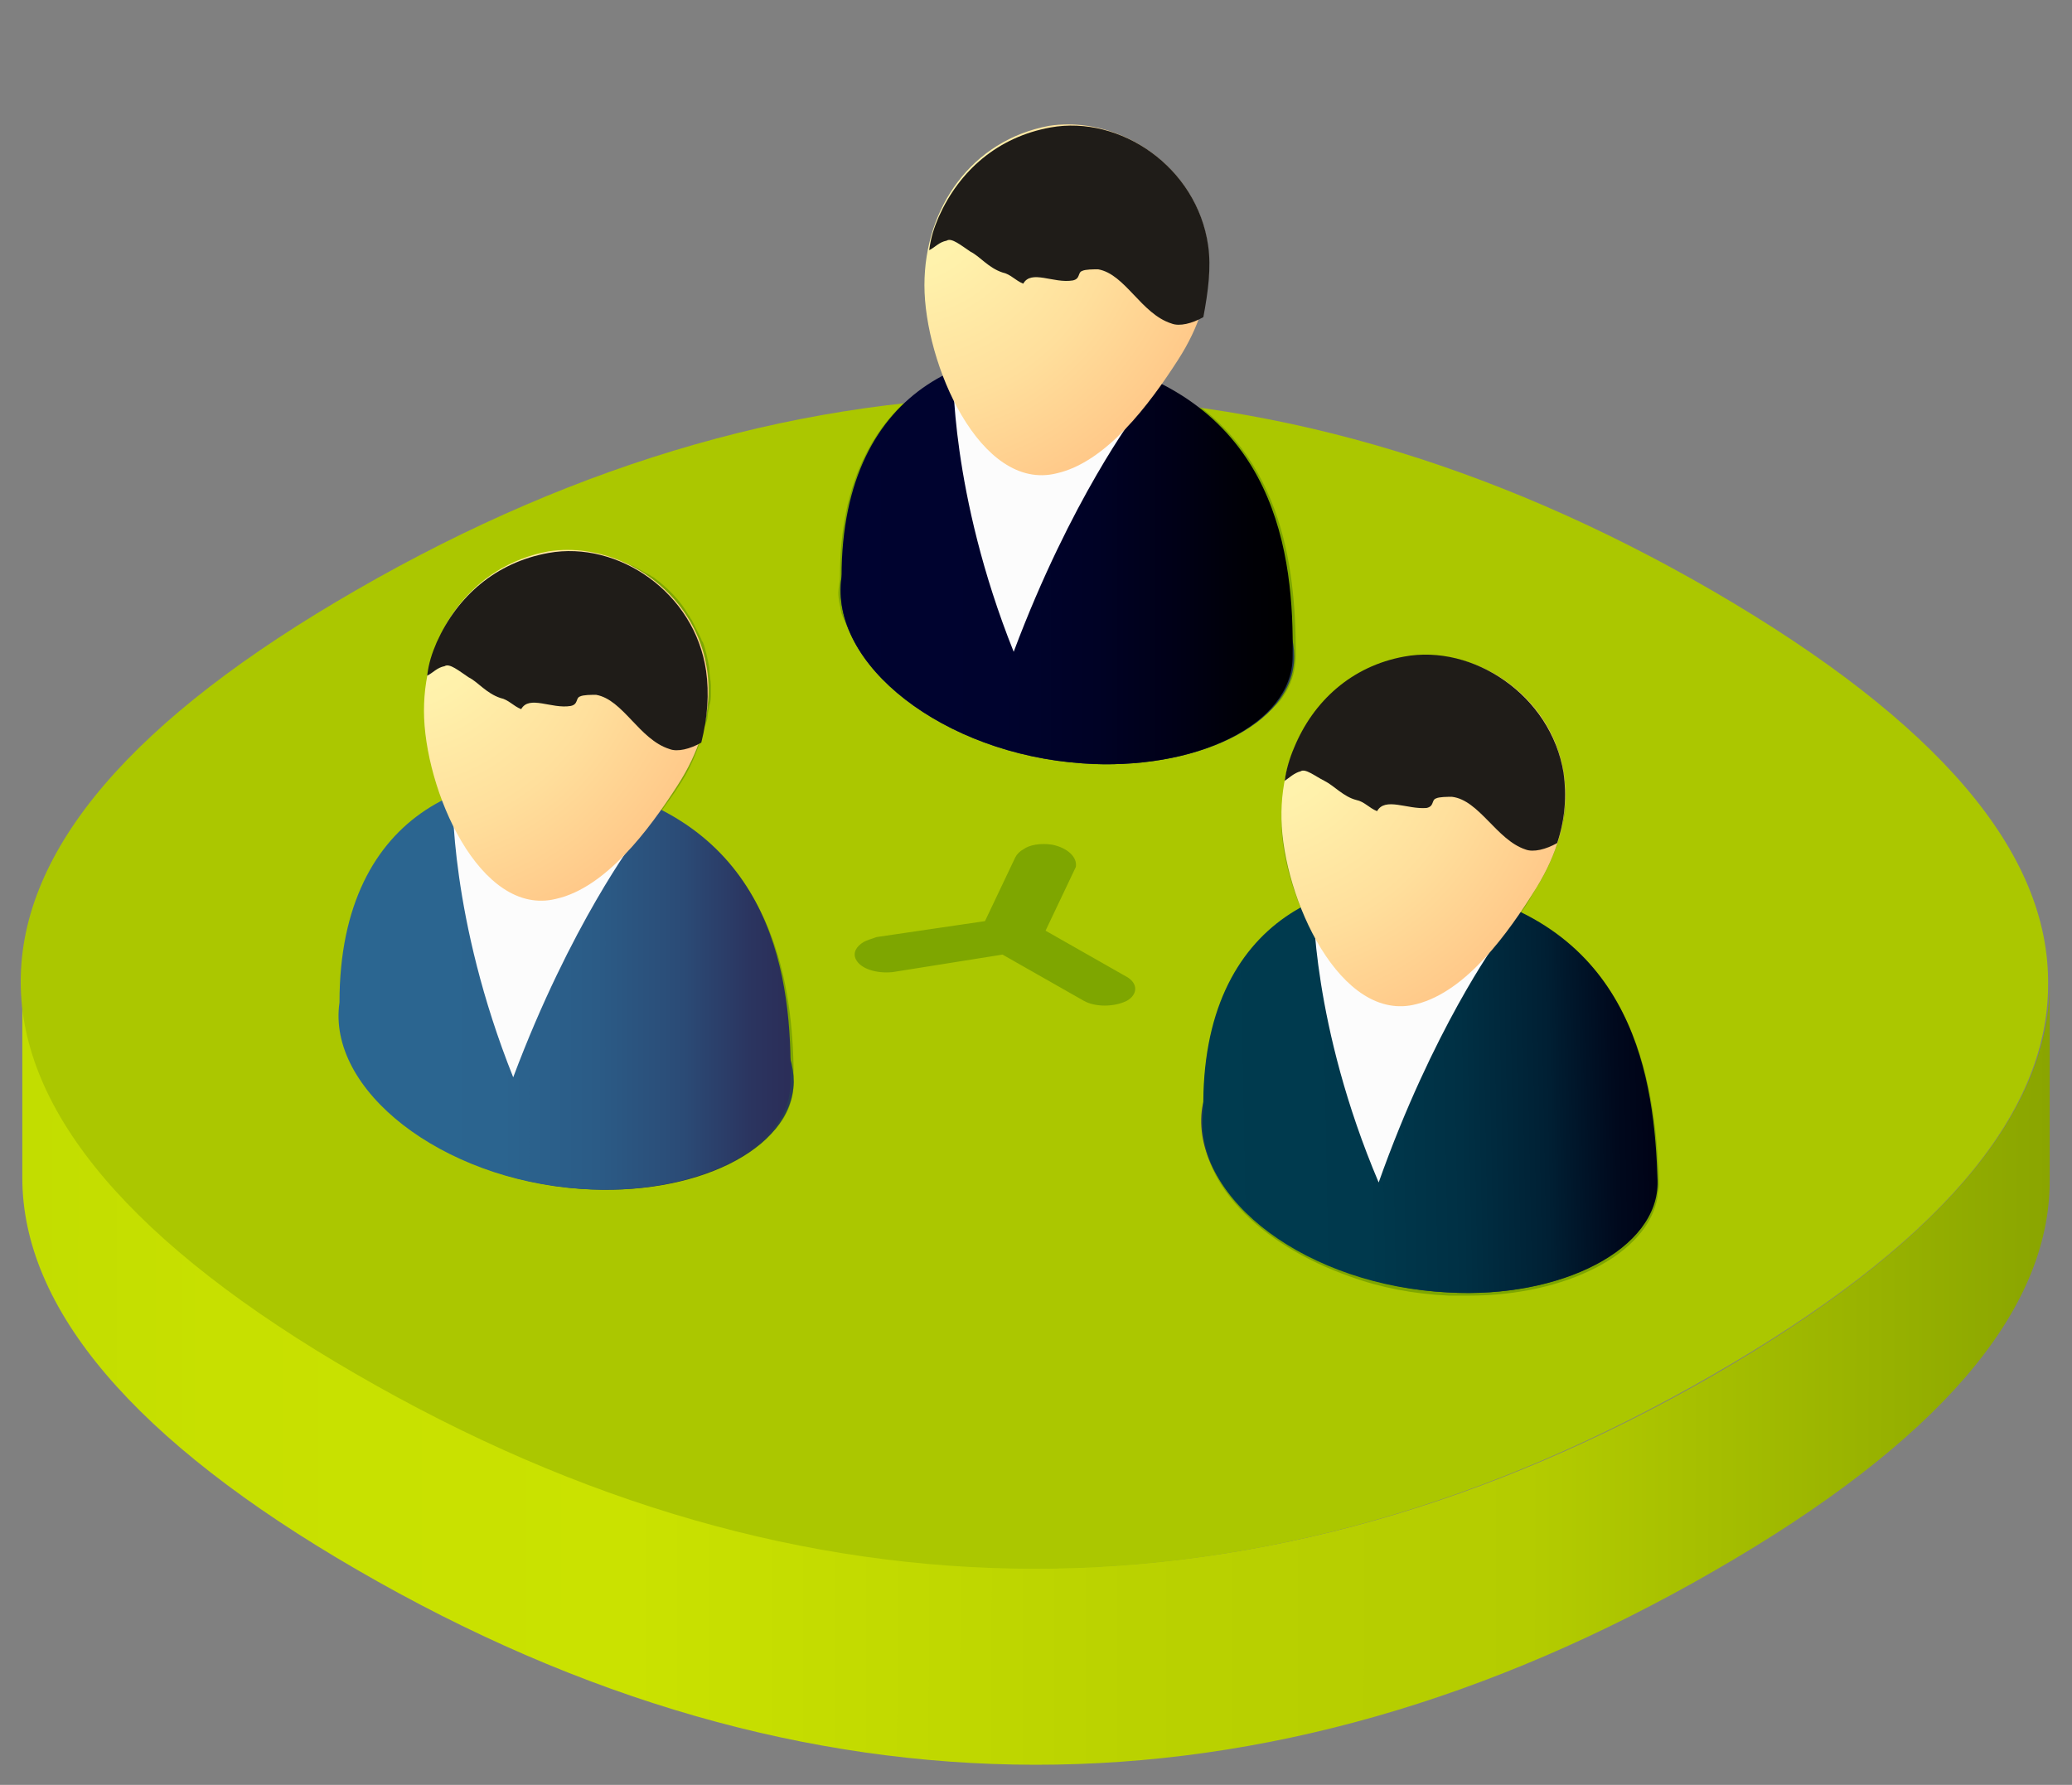 <?xml version="1.0" encoding="utf-8"?>
<!-- Generator: Adobe Illustrator 23.0.1, SVG Export Plug-In . SVG Version: 6.00 Build 0)  -->
<svg version="1.1" id="Camada_1" xmlns="http://www.w3.org/2000/svg" xmlns:xlink="http://www.w3.org/1999/xlink" x="0px" y="0px"
	 viewBox="0 0 130 112" style="enable-background:new 0 0 130 112;" xml:space="preserve" width="130" height="112">
<rect x="0" y="0" width="130" height="112" fill="#808080" stroke="none"/>
<style type="text/css">
	.st0{fill:url(#SVGID_1_);}
	.st1{fill:#ABC700;}
	.st2{clip-path:url(#SVGID_3_);}
	.st3{fill:#7EA600;}
	.st4{fill:#283D52;}
	.st5{fill:url(#SVGID_4_);}
	.st6{fill:#FCFCFC;}
	.st7{fill:url(#SVGID_5_);}
	.st8{fill:#1F1C18;}
	.st9{fill:url(#SVGID_6_);}
	.st10{fill:url(#SVGID_7_);}
	.st11{fill:url(#SVGID_8_);}
	.st12{fill:url(#SVGID_9_);}
</style>
<g>
	<g>
		
			<linearGradient id="SVGID_1_" gradientUnits="userSpaceOnUse" x1="-4.559" y1="86.421" x2="122.711" y2="86.421" gradientTransform="matrix(1 1.600000e-03 -1.600000e-03 1 5.941 -0.358)">
			<stop  offset="0" style="stop-color:#C2DD00"/>
			<stop  offset="9.571359e-02" style="stop-color:#C7E000"/>
			<stop  offset="0.301" style="stop-color:#CAE200"/>
			<stop  offset="0.549" style="stop-color:#BAD200"/>
			<stop  offset="0.744" style="stop-color:#B4CC00"/>
			<stop  offset="1" style="stop-color:#8AA500"/>
		</linearGradient>
		<path class="st0" d="M107.5,86.3c-28.1,16.2-57.1,16.1-85.1-0.1c-14-8.1-21-16.4-21-24.6l0,12.3c0,8.2,7,16.5,21,24.6
			c28.1,16.3,57,16.3,85.1,0.1c14.1-8.1,21.1-16.3,21.1-24.5l0-12.3C128.5,70,121.5,78.2,107.5,86.3z"/>
		<path class="st1" d="M107.5,37.1c-28.1-16.3-57-16.3-85.1-0.1h0C8.3,45.1,1.3,53.3,1.3,61.6c0,8.2,7,16.5,21,24.6
			c28.1,16.3,57,16.3,85.1,0.1c14.1-8.1,21.1-16.3,21.1-24.5C128.6,53.5,121.6,45.3,107.5,37.1z"/>
	</g>
	<g>
		<defs>
			<path id="SVGID_2_" d="M107.5,37.1c-28.1-16.3-57-16.3-85.1-0.1h0C8.3,45.1,1.3,53.3,1.3,61.6c0,8.2,7,16.5,21,24.6
				c28.1,16.3,57,16.3,85.1,0.1c14.1-8.1,21.1-16.3,21.1-24.5C128.6,53.5,121.6,45.3,107.5,37.1z"/>
		</defs>
		<clipPath id="SVGID_3_">
			<use xlink:href="#SVGID_2_"  style="overflow:visible;"/>
		</clipPath>
		<g class="st2">
			<path class="st3" d="M95.4,57.3c0.4-0.5,0.7-1.1,1-1.6c0.6-0.9,1-1.9,1.3-2.7c0,0,0,0,0,0c0-0.1,0-0.1,0-0.2
				c0.1-0.2,0.1-0.4,0.2-0.6c0.1-0.2,0.1-0.5,0.2-0.7c0-0.2,0.1-0.4,0.1-0.6c0-0.3,0-0.5,0-0.8c0-0.2,0-0.3,0-0.5c0-0.4,0-0.7-0.1-1
				c0,0,0,0,0-0.1c-0.1-0.6-0.2-1.1-0.4-1.6c0-0.1-0.1-0.2-0.1-0.2c-0.2-0.4-0.4-0.8-0.6-1.2c-0.1-0.1-0.1-0.2-0.2-0.3
				c-0.6-0.9-1.3-1.6-2.2-2.2c-0.1-0.1-0.2-0.1-0.3-0.2c-0.4-0.2-0.7-0.4-1.1-0.6c-0.1,0-0.2-0.1-0.3-0.1c-0.5-0.2-0.9-0.4-1.4-0.5
				c-0.1,0-0.2,0-0.3-0.1c-0.4-0.1-0.8-0.1-1.2-0.2c-0.1,0-0.3,0-0.4,0c-0.5,0-1,0-1.5,0.1h0c-0.5,0.1-1,0.3-1.5,0.4
				c-0.1,0-0.3,0.1-0.4,0.2c-0.4,0.2-0.8,0.4-1.2,0.6c0,0-0.1,0.1-0.2,0.1c-0.4,0.3-0.8,0.6-1.2,0.9c-0.1,0.1-0.2,0.2-0.3,0.3
				c-0.3,0.3-0.5,0.6-0.8,0.9c-0.1,0.1-0.1,0.2-0.2,0.2c-0.3,0.4-0.5,0.8-0.7,1.2c-0.1,0.1-0.1,0.3-0.2,0.4
				c-0.1,0.2-0.2,0.3-0.2,0.5c-0.1,0.2-0.2,0.4-0.2,0.7c0,0.1-0.1,0.2-0.1,0.3c-0.1,0.4-0.2,0.7-0.3,1.1c0,0,0,0,0,0
				c-0.1,0.8-0.2,1.5-0.2,2.4c0,1.7,0.5,3.7,1.3,5.6c-3.6,2-6.3,6-6.2,12.7c-0.5,4.2,3.5,8.2,9.2,10.2c1.9,0.7,4,1.1,6.2,1.2
				c0.4,0,0.9,0,1.3,0c6,0,11.2-2.6,11.8-6.2c0-0.3,0.1-0.5,0.1-0.8C103.9,68.7,102.9,60.9,95.4,57.3z M47.4,72
				c-2,1.5-5,2.4-8.3,2.6c-0.8,0-1.7,0-2.6,0c-3.8-0.3-7.3-1.5-10-3.2c-3.5-2.2-5.5-5.4-5.1-8.5c0-6.8,2.8-10.7,6.4-12.6
				c-0.7-1.9-1.1-4-1.1-5.6c0-0.8,0.1-1.6,0.3-2.3c0,0,0,0,0,0c0.1-0.4,0.2-0.7,0.3-1.1c0-0.1,0.1-0.2,0.1-0.3
				c0.1-0.2,0.1-0.4,0.2-0.7c0.1-0.2,0.2-0.3,0.2-0.5c0.1-0.1,0.1-0.3,0.2-0.4c0.2-0.4,0.5-0.8,0.8-1.2c0.1-0.1,0.1-0.2,0.2-0.2
				c0.3-0.3,0.5-0.6,0.8-0.9c0.1-0.1,0.2-0.2,0.3-0.3c0.4-0.3,0.8-0.6,1.2-0.9c0,0,0.1-0.1,0.2-0.1c0.4-0.2,0.8-0.4,1.2-0.6
				c0.1-0.1,0.3-0.1,0.4-0.1c0.5-0.2,1-0.3,1.5-0.4l0,0c0.5-0.1,1-0.1,1.5-0.1c0.1,0,0.3,0,0.4,0c0.4,0,0.8,0.1,1.2,0.2
				c0.1,0,0.2,0,0.3,0.1c0.5,0.1,1,0.3,1.4,0.5c0.1,0,0.2,0.1,0.3,0.1c0.4,0.2,0.7,0.4,1.1,0.6c0.1,0.1,0.2,0.1,0.3,0.2
				c0.8,0.6,1.6,1.4,2.1,2.3c0.1,0.1,0.1,0.2,0.2,0.3c0.2,0.4,0.4,0.8,0.6,1.2c0,0.1,0.1,0.2,0.1,0.2c0.2,0.5,0.3,1.1,0.4,1.6
				c0,0,0,0,0,0.1c0,0.3,0.1,0.7,0.1,1c0,0.2,0,0.3,0,0.5c0,0.3,0,0.5-0.1,0.8c0,0.2-0.1,0.4-0.1,0.6c0,0.2-0.1,0.5-0.2,0.7
				C44,46,44,46.2,43.9,46.4c0,0.1,0,0.1,0,0.2c0,0,0,0,0,0c-0.3,0.9-0.7,1.8-1.3,2.7c-0.3,0.5-0.7,1-1.1,1.6
				c7.4,3.8,8.3,11.6,8.3,17c0,1.1-0.4,2.1-1.1,2.9C48.3,71.2,47.9,71.7,47.4,72z M53.5,40c0.1,0.3,0.3,0.6,0.5,0.9
				c0.4,0.6,0.9,1.2,1.4,1.7c2.8,2.8,7.4,4.9,12.6,5.3c0.9,0.1,1.7,0.1,2.6,0c2.1-0.1,4.1-0.5,5.7-1.2c0.7-0.3,1.3-0.6,1.8-0.9
				c0.3-0.2,0.5-0.3,0.8-0.5c0.5-0.4,0.9-0.8,1.3-1.2c0.2-0.2,0.3-0.4,0.5-0.7c0.4-0.7,0.6-1.5,0.6-2.3v0c0-5.5-0.8-13.2-8.3-17
				c0.4-0.5,0.7-1.1,1.1-1.6c0.6-0.9,1-1.8,1.3-2.7c0,0,0,0,0,0c0-0.1,0-0.1,0.1-0.2c0.1-0.2,0.1-0.4,0.2-0.6
				c0.1-0.2,0.1-0.5,0.2-0.7c0-0.2,0.1-0.4,0.1-0.6c0-0.3,0-0.5,0.1-0.8c0-0.2,0-0.3,0-0.5c0-0.4,0-0.7-0.1-1c0,0,0,0,0-0.1
				c-0.1-0.6-0.2-1.1-0.4-1.6c0-0.1-0.1-0.2-0.1-0.2c-0.2-0.4-0.4-0.9-0.6-1.2c-0.1-0.1-0.1-0.2-0.2-0.3c-0.6-0.9-1.3-1.7-2.1-2.3
				c-0.1-0.1-0.2-0.1-0.3-0.2C71.7,9.2,71.3,9,71,8.8c-0.1,0-0.2-0.1-0.3-0.1c-0.5-0.2-0.9-0.4-1.4-0.5c-0.1,0-0.2,0-0.3-0.1
				c-0.4-0.1-0.8-0.1-1.2-0.2c-0.1,0-0.3,0-0.4,0c-0.5,0-1,0-1.5,0.1l0,0c-0.5,0.1-1,0.2-1.5,0.4c-0.1,0-0.3,0.1-0.4,0.1
				c-0.4,0.2-0.8,0.4-1.2,0.6c-0.1,0-0.1,0.1-0.2,0.1c-0.4,0.3-0.8,0.6-1.2,0.9c-0.1,0.1-0.2,0.2-0.3,0.3c-0.3,0.3-0.6,0.6-0.8,0.9
				c-0.1,0.1-0.1,0.2-0.2,0.2c-0.3,0.4-0.5,0.8-0.8,1.2c-0.1,0.1-0.1,0.3-0.2,0.4c-0.1,0.2-0.2,0.3-0.2,0.5
				c-0.1,0.2-0.2,0.4-0.2,0.7c0,0.1-0.1,0.2-0.1,0.3c-0.1,0.4-0.2,0.7-0.3,1.1c0,0,0,0,0,0c-0.2,0.8-0.3,1.5-0.3,2.3
				c0,1.7,0.4,3.7,1.1,5.6c-3.6,1.9-6.4,5.8-6.4,12.6c0,0.3-0.1,0.7-0.1,1c0,0.4,0.1,0.8,0.2,1.3C53,39,53.2,39.5,53.5,40z M66,53
				c-0.7-0.1-1.4,0-1.8,0.3c-0.2,0.1-0.4,0.3-0.5,0.5l-1.9,4L55,58.8c-0.3,0.1-0.6,0.2-0.8,0.3c-0.5,0.3-0.7,0.7-0.5,1.1
				c0.3,0.6,1.3,0.9,2.3,0.8l6.9-1.1l5.1,2.9c0.7,0.4,1.9,0.4,2.7,0c0.7-0.4,0.7-1.1,0-1.5l-5.1-2.9l1.9-4C67.6,53.8,67,53.2,66,53z
				"/>
		</g>
	</g>
	<g>
		<g>
			<g>
				<path class="st4" d="M67.9,47.9c-8.7-0.6-15.9-6.2-15.1-11.7c0.6-4.1,5.8-3.7,14.5-3.1c8.7,0.6,13.9,3.9,13.9,8.1
					C81.2,45.5,74.9,48.4,67.9,47.9z"/>
				<linearGradient id="SVGID_4_" gradientUnits="userSpaceOnUse" x1="52.733" y1="35.071" x2="81.17" y2="35.071">
					<stop  offset="0" style="stop-color:#000330"/>
					<stop  offset="0.361" style="stop-color:#00032E"/>
					<stop  offset="0.569" style="stop-color:#000225"/>
					<stop  offset="0.737" style="stop-color:#000017"/>
					<stop  offset="0.767" style="stop-color:#000014"/>
					<stop  offset="0.887" style="stop-color:#000007"/>
					<stop  offset="1" style="stop-color:#000000"/>
				</linearGradient>
				<path class="st5" d="M68.8,22.6c-7-1.7-16,1.3-16,13.6c-0.8,5.5,6.4,11.1,15.1,11.7c7,0.5,13.2-2.4,13.2-6.7
					C81.2,34.8,80.1,25.4,68.8,22.6z"/>
				<path class="st6" d="M71.3,25.9c0,0-4.1,5.4-7.7,15c-4-10-3.8-17.7-3.8-17.7l6.6,0.3L71.3,25.9z"/>
				<radialGradient id="SVGID_5_" cx="56.514" cy="11.834" r="22.2" gradientUnits="userSpaceOnUse">
					<stop  offset="0" style="stop-color:#FFF7B0"/>
					<stop  offset="0.258" style="stop-color:#FFF1AB"/>
					<stop  offset="0.611" style="stop-color:#FFDF9C"/>
					<stop  offset="1" style="stop-color:#FFC485"/>
				</radialGradient>
				<path class="st7" d="M73.9,22.6c-1.8,2.8-4.5,6.4-7.6,7.1c-4.8,1.2-8.3-6.9-8.3-11.8c0-4.9,3-9.1,7.8-10
					C72.2,6.9,79.4,14.1,73.9,22.6z"/>
			</g>
			<g>
				<path class="st8" d="M75.8,15.4c-0.7-4.9-5.5-8.2-9.9-7.4c-3.3,0.6-5.7,2.7-7,5.6c-0.3,0.7-0.5,1.3-0.6,2.1
					c0.4-0.2,0.6-0.5,1.1-0.6c0.3-0.2,0.9,0.3,1.5,0.7c0.6,0.3,1.1,1,2,1.3c0.5,0.1,0.8,0.5,1.3,0.7c0.5-0.9,1.9,0,3.1-0.2
					c0.5-0.1,0.3-0.5,0.6-0.6c0.2-0.1,0.7-0.1,1-0.1c1.7,0.3,2.7,2.8,4.6,3.4c0.5,0.2,1.3,0,2-0.4C75.8,18.3,76,16.8,75.8,15.4z"/>
			</g>
		</g>
		<g>
			<g>
				<path class="st4" d="M36.5,74.6c-8.7-0.6-15.9-6.2-15.1-11.7c0.6-4.1,5.8-3.7,14.5-3.1c8.7,0.6,13.9,3.9,13.9,8.1
					C49.7,72.2,43.5,75.1,36.5,74.6z"/>
				<linearGradient id="SVGID_6_" gradientUnits="userSpaceOnUse" x1="21.293" y1="61.763" x2="49.73" y2="61.763">
					<stop  offset="0" style="stop-color:#2B6691"/>
					<stop  offset="0.361" style="stop-color:#2B648F"/>
					<stop  offset="0.569" style="stop-color:#2B5B86"/>
					<stop  offset="0.737" style="stop-color:#2B4D78"/>
					<stop  offset="0.767" style="stop-color:#2B4A75"/>
					<stop  offset="0.784" style="stop-color:#2B4772"/>
					<stop  offset="0.912" style="stop-color:#2B345F"/>
					<stop  offset="1" style="stop-color:#2B2D58"/>
				</linearGradient>
				<path class="st9" d="M37.3,49.3c-7-1.7-16,1.3-16,13.6c-0.8,5.5,6.4,11.1,15.1,11.7c7,0.5,13.2-2.4,13.2-6.7
					C49.7,61.5,48.6,52,37.3,49.3z"/>
				<path class="st6" d="M39.9,52.6c0,0-4.1,5.4-7.7,15c-4-10-3.8-17.7-3.8-17.7l6.6,0.3L39.9,52.6z"/>
				<radialGradient id="SVGID_7_" cx="25.074" cy="38.526" r="22.2" gradientUnits="userSpaceOnUse">
					<stop  offset="0" style="stop-color:#FFF7B0"/>
					<stop  offset="0.258" style="stop-color:#FFF1AB"/>
					<stop  offset="0.611" style="stop-color:#FFDF9C"/>
					<stop  offset="1" style="stop-color:#FFC485"/>
				</radialGradient>
				<path class="st10" d="M42.5,49.3c-1.8,2.8-4.5,6.4-7.6,7.1c-4.8,1.2-8.3-6.9-8.3-11.8s3-9.1,7.8-10C40.8,33.6,48,40.8,42.5,49.3
					z"/>
			</g>
			<g>
				<path class="st8" d="M44.3,42.1c-0.7-4.9-5.5-8.2-9.9-7.4c-3.3,0.6-5.7,2.7-7,5.6c-0.3,0.7-0.5,1.3-0.6,2.1
					c0.4-0.2,0.6-0.5,1.1-0.6c0.3-0.2,0.9,0.3,1.5,0.7c0.6,0.3,1.1,1,2,1.3c0.5,0.1,0.8,0.5,1.3,0.7c0.5-0.9,1.9,0,3.1-0.2
					c0.5-0.1,0.3-0.5,0.6-0.6c0.2-0.1,0.7-0.1,1-0.1c1.7,0.3,2.7,2.8,4.6,3.4c0.5,0.2,1.3,0,2-0.4C44.4,45,44.5,43.5,44.3,42.1z"/>
			</g>
		</g>
		<g>
			<g>
				<path class="st4" d="M90.8,81.1c-8.7-0.5-16-5.9-15.4-11.4c0.5-4.1,5.7-3.8,14.4-3.3c8.7,0.5,13.9,3.6,14,7.8
					C104,78.4,97.9,81.5,90.8,81.1z"/>
				
					<linearGradient id="SVGID_8_" gradientUnits="userSpaceOnUse" x1="122.547" y1="102.989" x2="150.984" y2="102.989" gradientTransform="matrix(1 -1.900000e-02 1.900000e-02 1 -49.064 -32.064)">
					<stop  offset="0" style="stop-color:#003B4F"/>
					<stop  offset="0.361" style="stop-color:#00394D"/>
					<stop  offset="0.569" style="stop-color:#003044"/>
					<stop  offset="0.737" style="stop-color:#002236"/>
					<stop  offset="0.767" style="stop-color:#001F33"/>
					<stop  offset="0.784" style="stop-color:#001C30"/>
					<stop  offset="0.912" style="stop-color:#00091D"/>
					<stop  offset="1" style="stop-color:#000216"/>
				</linearGradient>
				<path class="st11" d="M91.2,55.8c-7-1.6-15.9,1.6-15.7,13.9c-0.7,5.6,6.6,11,15.4,11.4c7,0.4,13.2-2.7,13.1-7
					C103.8,67.8,102.6,58.3,91.2,55.8z"/>
				<path class="st6" d="M93.9,59.1c0,0-4,5.5-7.4,15.1c-4.2-9.9-4.1-17.6-4.1-17.6l6.6,0.2L93.9,59.1z"/>
				
					<radialGradient id="SVGID_9_" cx="126.328" cy="79.752" r="22.2" gradientTransform="matrix(1 -1.900000e-02 1.900000e-02 1 -49.064 -32.064)" gradientUnits="userSpaceOnUse">
					<stop  offset="0" style="stop-color:#FFF7B0"/>
					<stop  offset="0.258" style="stop-color:#FFF1AB"/>
					<stop  offset="0.611" style="stop-color:#FFDF9C"/>
					<stop  offset="1" style="stop-color:#FFC485"/>
				</radialGradient>
				<path class="st12" d="M96.4,55.7c-1.8,2.9-4.4,6.5-7.5,7.3c-4.8,1.3-8.4-6.7-8.5-11.6c-0.1-4.9,2.8-9.2,7.7-10.1
					C94.3,40,101.7,47.1,96.4,55.7z"/>
			</g>
			<g>
				<path class="st8" d="M98.1,48.5c-0.8-4.9-5.7-8.1-10-7.3c-3.3,0.6-5.7,2.8-6.9,5.7c-0.3,0.7-0.5,1.4-0.6,2.1
					c0.3-0.2,0.6-0.5,1-0.6c0.3-0.2,0.9,0.3,1.5,0.6c0.6,0.3,1.2,1,2,1.2c0.5,0.1,0.8,0.5,1.3,0.7c0.5-0.9,1.9-0.1,3.1-0.2
					c0.5-0.1,0.3-0.5,0.6-0.6c0.2-0.1,0.7-0.1,1-0.1c1.7,0.2,2.8,2.7,4.6,3.3c0.5,0.2,1.3,0,2-0.4C98.2,51.4,98.3,49.9,98.1,48.5z"
					/>
			</g>
		</g>
	</g>
</g>
</svg>

